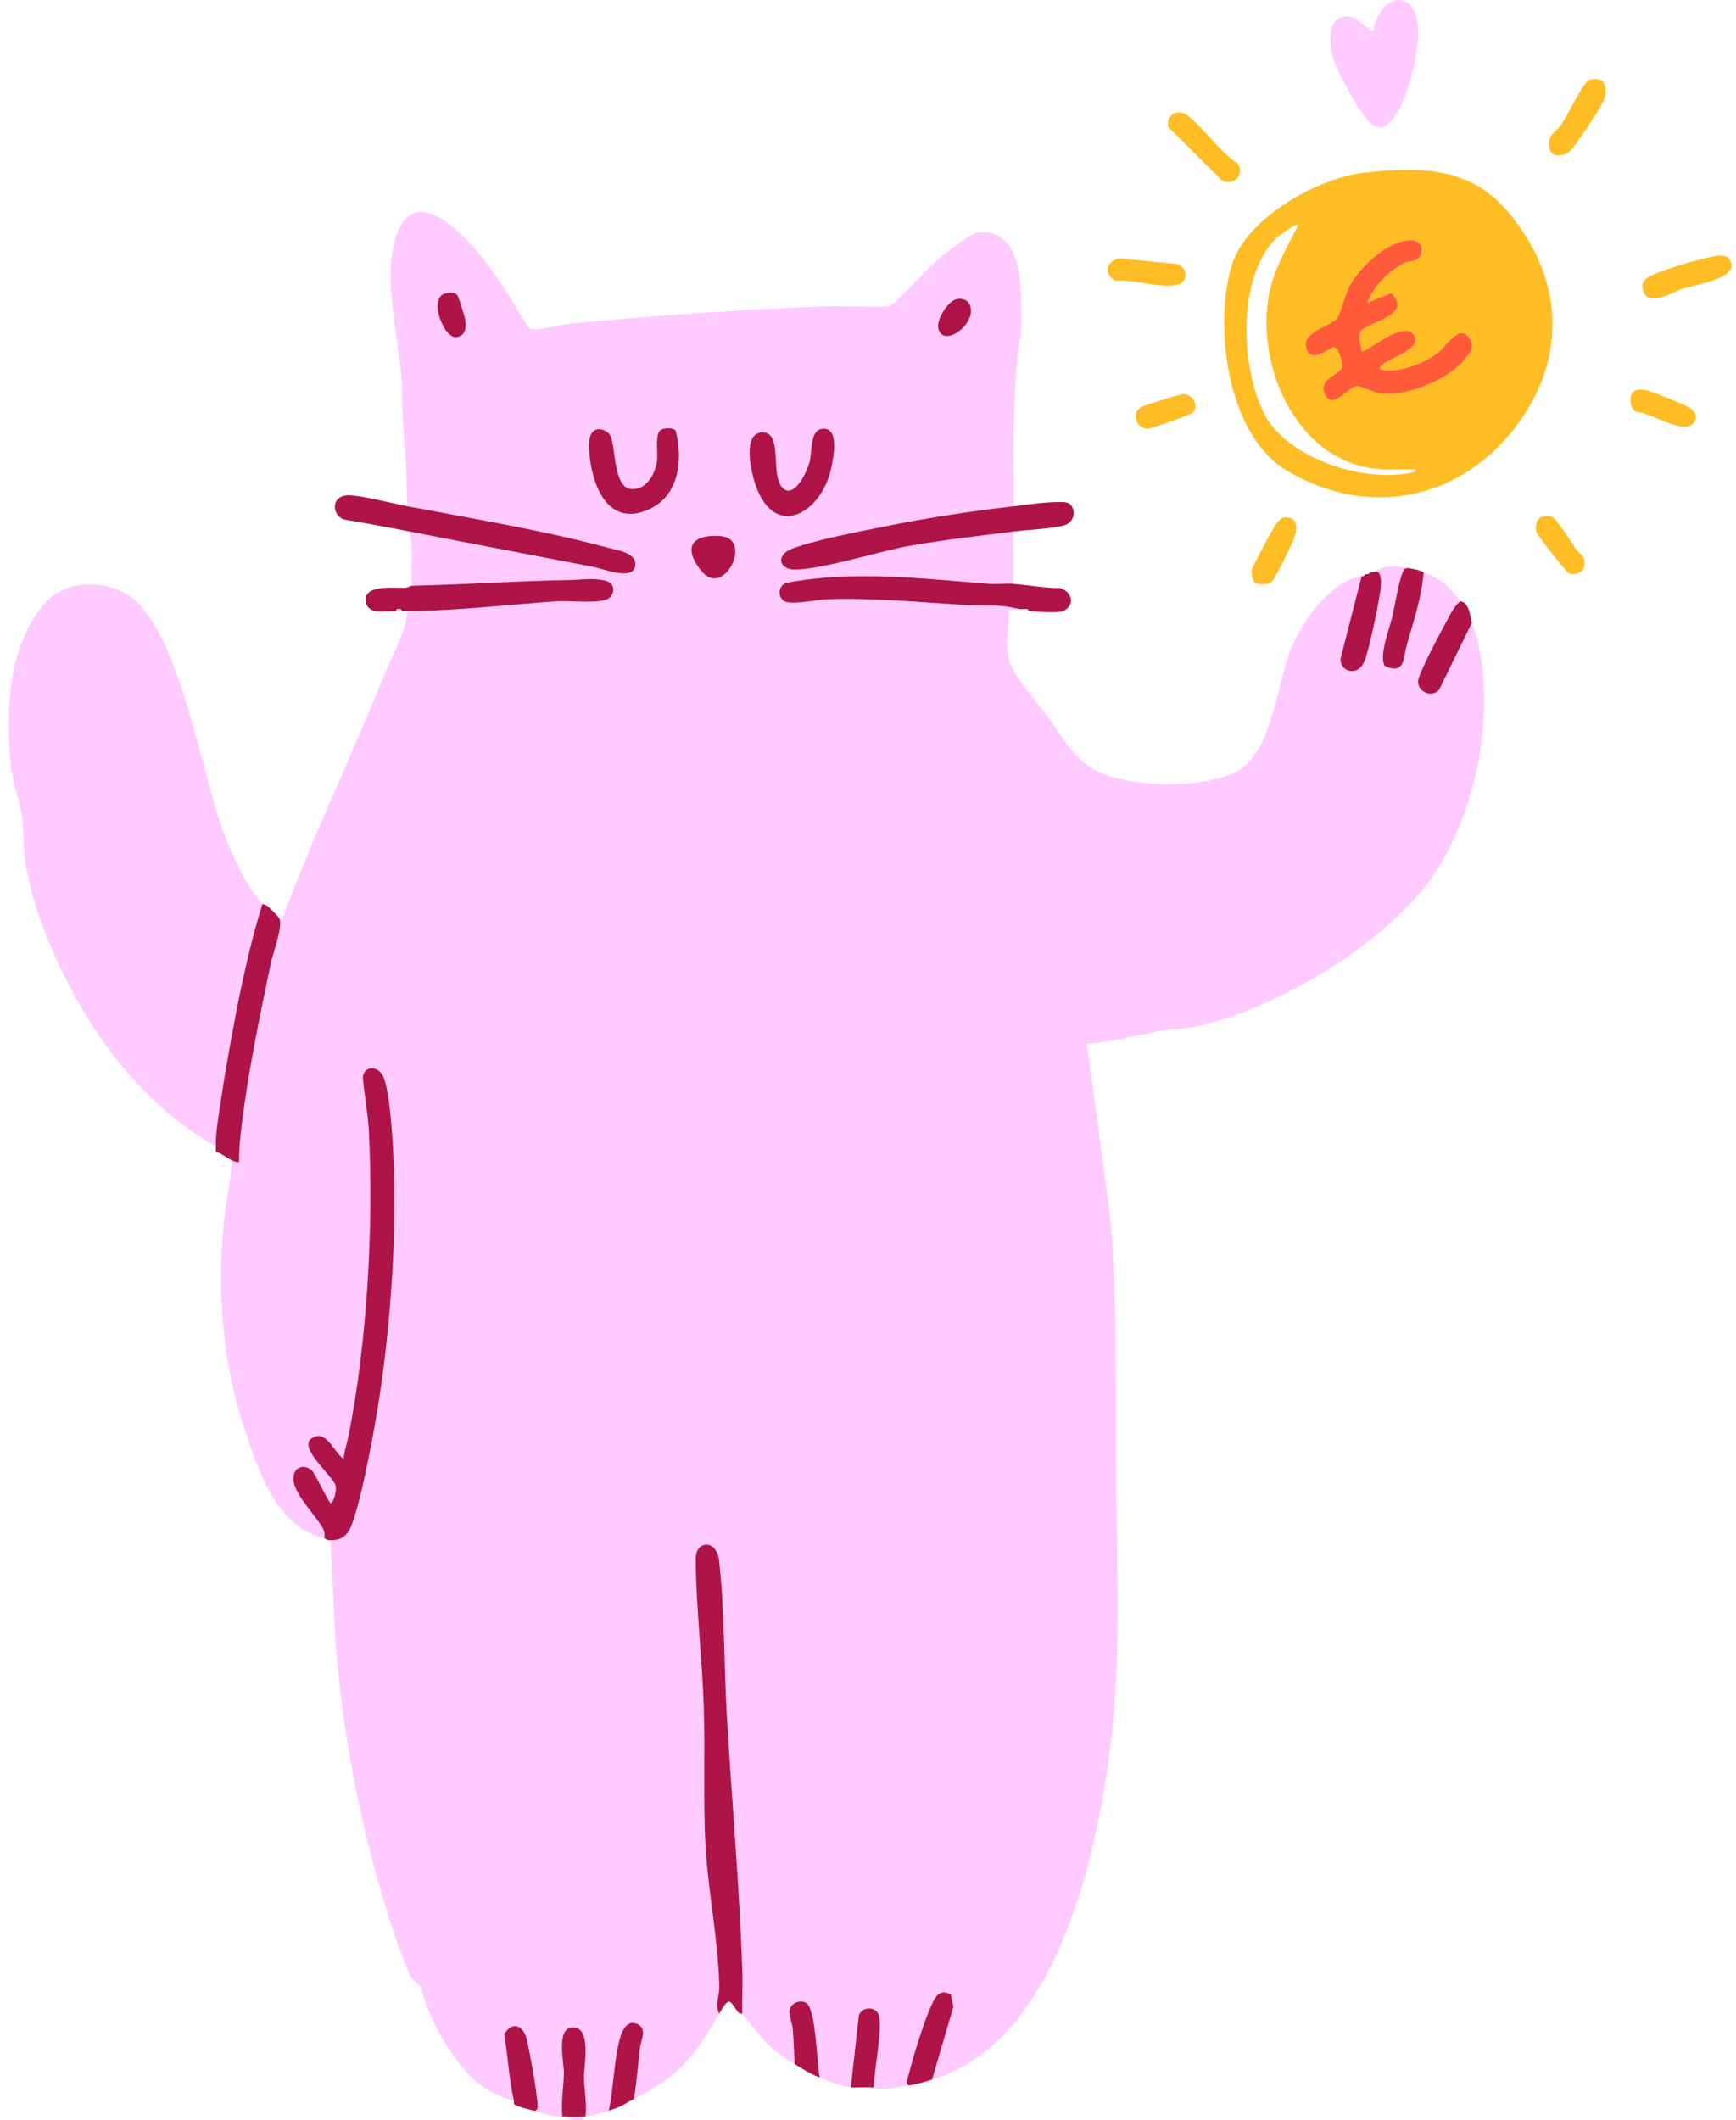 <svg xmlns="http://www.w3.org/2000/svg" fill="none" viewBox="0 0 131 160" height="160" width="131">
<g clip-path="url(#clip0_237_8691)">
<path fill="#FFCAFF" d="M76.465 38.205C73.287 38.562 69.848 39.092 66.677 39.739C64.811 40.121 61.4 40.761 59.735 41.417C58.509 41.902 58.795 43.004 60.009 42.979C62.182 42.934 66.281 41.6 68.695 41.176C71.273 40.722 73.869 40.447 76.462 40.105V44.056C75.862 44.008 75.241 44.102 74.638 44.056C69.565 43.666 64.434 43.022 59.37 43.977C58.786 44.163 58.667 44.889 59.087 45.298C59.507 45.707 61.656 45.246 62.365 45.222C65.868 45.094 69.663 45.466 73.172 45.673C74.657 45.762 75.387 45.563 76.903 45.96L76.169 46.046C76.13 47.263 75.832 48.523 76.127 49.74C76.44 51.04 78.187 52.895 79.012 54.021C80.46 55.998 81.261 57.877 83.912 58.625C86.562 59.372 90.598 59.449 93.112 58.329C95.96 57.06 96.286 52.001 97.281 49.331C98.124 47.071 100.245 43.901 102.753 43.474L101.158 49.713C101.11 50.695 102.516 51.144 103.009 49.804C103.347 48.886 104.126 45.243 104.202 44.258C104.229 43.901 104.226 43.599 104.086 43.266C103.989 43.114 103.788 43.178 103.633 43.181C104.457 42.574 105.523 42.729 106.408 42.888C106.019 42.851 105.961 42.903 105.824 43.254C105.526 44.011 105.267 45.679 105.054 46.58C104.859 47.403 104.031 49.521 104.5 50.256C106.037 50.958 105.894 49.624 106.152 48.706C106.664 46.888 107.294 45.094 107.431 43.181C108.922 43.794 109.266 44.209 110.206 45.377C109.753 45.698 109.433 46.387 109.159 46.891C108.748 47.644 107.099 50.726 107.02 51.342C106.919 52.151 108.009 52.724 108.605 52.044L111.083 46.988C113.268 53.173 111.369 62.515 107.069 67.485C103.164 71.997 95.641 76.427 89.797 77.547C89.158 77.669 88.361 77.648 87.682 77.77C85.802 78.112 83.942 78.636 82.019 78.755L83.772 91.859C84.356 98.562 84.143 105.213 84.219 111.92C84.307 119.645 84.675 126.4 83.458 134.14C82.201 142.121 79.033 154.325 70.338 156.928L71.951 151.433L71.763 150.521C70.929 150.011 70.573 150.682 70.268 151.366C69.647 152.763 68.923 155.158 68.543 156.662C68.488 156.876 68.299 157.215 68.585 157.361C67.678 157.514 66.373 157.773 65.518 157.507C65.642 157.483 65.81 157.547 65.947 157.498C65.907 156.433 66.738 152.598 66.239 151.881C65.883 151.369 65.052 151.482 64.818 152.046L64.203 157.507C63.314 157.388 62.687 157.114 61.866 156.775C61.647 155.817 61.595 151.592 60.846 151.14C60.359 150.844 59.635 151.18 59.571 151.744C59.534 152.061 59.784 152.653 59.82 153.047C59.9 153.938 59.927 154.859 59.97 155.753C57.739 154.383 57.574 153.855 56.025 151.949C55.992 150.902 56.068 149.843 56.032 148.794C55.815 142.368 55.234 135.906 54.86 129.475C54.638 125.673 54.695 121.524 54.275 117.765C54.09 116.115 52.504 116.24 52.51 117.619C52.529 121.286 52.988 125.066 53.113 128.74C53.232 132.209 53.058 135.864 53.247 139.293C53.442 142.792 54.221 146.39 54.288 149.975C54.3 150.64 53.931 151.262 54.275 151.952C52.291 155.271 51.381 156.568 47.851 158.392C48.061 157.117 48.158 155.817 48.307 154.53C48.368 154.002 48.877 153.117 48.146 152.754C47.324 152.348 46.947 153.248 46.78 153.877C46.332 155.561 46.317 157.547 45.955 159.271C45.383 159.442 44.801 159.643 44.202 159.71C44.321 158.728 44.092 157.651 44.086 156.708C44.08 155.887 44.677 152.989 43.255 152.986C41.947 152.983 42.577 155.637 42.568 156.415C42.556 157.456 42.336 158.624 42.452 159.71C41.369 159.652 41.241 159.579 40.261 159.271C40.748 159.393 40.559 158.566 40.535 158.337C40.398 157.05 40.054 155.253 39.789 153.962C39.561 152.855 38.666 152.461 38.07 153.498C38.334 155.118 38.429 156.955 38.803 158.539C37.954 158.334 36.886 157.812 36.186 157.282C34.314 155.857 32.248 152.247 31.788 150.005C31.776 149.944 31.097 149.34 30.948 149.062C30.586 148.382 30.111 146.988 29.849 146.213C27.53 139.406 25.951 131.675 25.37 124.502C25.148 121.75 25.117 118.983 24.931 116.231C25.835 116.252 26.28 115.84 26.578 115.028C27.196 113.347 27.75 110.473 28.103 108.652C29.296 102.489 29.944 94.767 29.755 88.485C29.706 86.853 29.518 82.737 28.988 81.349C28.617 80.369 27.47 80.388 27.4 81.318C27.512 82.657 27.792 84.079 27.856 85.412C28.209 92.607 27.722 101.287 26.322 108.335C26.207 108.917 26 109.488 25.951 110.086C25.312 109.695 24.767 108.182 23.903 108.393C21.985 108.859 25.16 111.361 25.339 112.103C25.43 112.481 25.269 113.146 25.001 113.454C24.87 113.515 23.793 111.166 23.547 110.962C22.804 110.351 21.991 110.913 22.186 111.883C22.381 112.853 23.833 114.388 24.353 115.279C24.517 115.559 24.527 115.776 24.493 116.09C20.713 115.215 19.292 110.504 18.254 107.194C16.733 102.333 16.41 97.223 16.9 92.158C17.049 90.614 17.457 89.095 17.484 87.545C17.679 87.624 17.828 87.743 18.069 87.692C18.056 86.847 18.136 85.986 18.233 85.147C18.714 81.022 19.609 76.8 20.452 72.733C20.628 71.875 21.313 70.139 21.136 69.395C21.416 69.3 21.422 69.038 21.505 68.812C23.757 62.753 26.432 57.307 28.803 51.388C29.5 49.649 30.504 48.047 30.775 46.119C34.661 46.097 38.264 45.646 42.087 45.38C42.997 45.316 45.322 45.606 45.955 45.161C46.448 44.816 46.427 44.044 45.809 43.864C44.853 43.583 44.001 43.763 43.112 43.776C39.086 43.843 35.063 44.12 31.067 44.215C31.015 42.851 31.198 41.457 30.921 40.117C35.55 41.027 40.191 41.896 44.826 42.796C45.553 42.937 48.006 43.947 47.97 42.558C47.948 41.692 46.548 41.521 45.848 41.332C41.086 40.038 35.656 39.144 30.775 38.214C30.622 37.082 30.723 35.904 30.629 34.775C30.464 32.795 30.364 31.505 30.343 29.512C30.306 25.955 28.574 20.619 30.117 17.281C31.478 14.34 34.363 17.156 35.668 18.596C37.327 20.423 38.596 22.657 39.899 24.747C40.255 25.067 42.193 24.518 42.823 24.454C49.12 23.819 55.624 23.389 61.948 23.13C63.646 23.059 65.362 23.197 67.061 23.13C67.514 23.044 69.885 20.375 70.493 19.838C71.102 19.301 73.096 17.65 73.777 17.568C77.268 17.137 77.046 21.9 77.061 24.237C77.07 25.5 76.888 25.641 76.778 26.721C76.58 28.643 76.538 31.19 76.477 33.155C76.425 34.836 76.528 36.53 76.483 38.211L76.465 38.205ZM33.635 22.132C32.254 22.446 33.505 25.589 34.448 25.445C35.166 25.335 35.188 24.701 35.102 24.112C35.066 23.853 34.615 22.376 34.484 22.245C34.272 22.028 33.909 22.071 33.635 22.132ZM72.192 22.568C71.534 22.703 70.658 24.109 70.801 24.777C71.136 26.336 73.814 24.42 73.175 22.983C73.001 22.596 72.569 22.489 72.192 22.568ZM45.161 32.386C44.278 32.481 44.427 33.814 44.5 34.455C44.78 36.947 46.034 39.788 49.01 38.421C51.269 37.384 51.558 34.65 50.986 32.49C50.742 32.252 50.079 32.267 49.811 32.49C49.427 32.868 49.659 34.168 49.583 34.751C49.455 35.745 48.791 37.005 47.623 36.899C46.223 36.771 46.509 33.515 46.013 32.795C45.855 32.563 45.438 32.359 45.164 32.386H45.161ZM61.972 32.371C61.117 32.533 61.284 34.104 61.09 34.867C60.928 35.501 60.012 37.542 59.151 36.896C58.031 36.06 59.114 32.649 57.559 32.627C56.004 32.606 56.695 35.721 57.039 36.67C58.512 40.749 61.942 38.702 62.696 35.45C62.873 34.696 63.436 32.09 61.972 32.368V32.371ZM53.804 40.438C51.692 40.517 51.877 41.893 53.022 43.187C54.476 44.834 56.315 41.616 55.079 40.685C54.756 40.441 54.193 40.423 53.804 40.438Z"></path>
<path fill="#FFCAFF" d="M19.803 68.214C18.96 70.939 18.339 73.721 17.798 76.525C17.369 78.74 16.945 81.162 16.614 83.39C16.483 84.278 16.245 85.653 16.297 86.514C13.68 85.059 11.394 82.996 9.438 80.729C6.029 76.778 2.505 69.831 1.857 64.614C1.744 63.699 1.811 62.698 1.674 61.725C1.491 60.431 0.931 59.009 0.819 57.752C0.447 53.606 0.566 48.718 3.448 45.46C5.019 43.687 8.229 43.718 10.022 45.161C13.528 47.98 15.193 58.134 16.772 62.548C17.338 64.126 18.638 67.079 19.803 68.22V68.214Z"></path>
<path fill="#FFBD25" d="M114.339 32.249C110.09 37.786 103.145 39.15 97.068 35.486C92.606 32.798 91.587 24.686 92.929 20.085C93.985 16.466 99.442 13.418 102.975 13.028C106.983 12.585 110.821 12.54 113.703 15.883C118.003 20.875 118.353 27.017 114.342 32.249H114.339ZM106.843 35.422H104.725C98.133 35.422 94.636 27.843 95.787 22.071C96.127 20.353 97.153 18.602 97.932 17.049C98.072 16.607 96.453 17.836 96.343 17.943C93.318 20.89 93.623 27.663 95.376 31.181C97.065 34.574 102.902 36.447 106.441 35.675C106.584 35.645 106.88 35.623 106.843 35.422ZM106.943 19.569C107.436 19.224 107.482 18.23 106.627 18.141C104.929 17.964 102.695 20.078 101.907 21.473C101.535 22.132 101.155 23.688 100.924 23.999C100.516 24.545 98.379 25.03 98.544 26.095C98.784 27.651 100.382 26.199 100.644 26.196C101.006 26.193 101.374 27.431 101.28 27.715C101.1 28.264 99.484 28.606 99.947 29.674C100.552 31.074 101.706 29.198 102.4 29.125C102.71 29.091 103.672 29.652 104.29 29.71C106.21 29.884 109.153 28.695 110.428 27.233C110.891 26.705 111.335 26.284 110.915 25.558C110.215 24.344 109.132 26.11 108.584 26.553C107.753 27.227 106.478 27.767 105.419 27.916C105.215 27.947 103.708 28.066 104.223 27.596C104.926 26.949 107.391 26.345 106.685 25.265C105.897 24.06 103.018 26.727 102.759 26.492C102.734 26.058 102.439 25.421 102.683 25.024C103.133 24.292 106.721 23.807 104.993 22.12L103.197 22.828C103.733 21.482 104.719 20.515 105.985 19.844C106.277 19.688 106.727 19.718 106.95 19.566L106.943 19.569Z"></path>
<path fill="#AE1447" d="M24.913 116.231C24.642 116.224 24.578 116.108 24.475 116.084C24.508 115.77 24.499 115.556 24.335 115.273C23.814 114.382 22.372 112.896 22.168 111.877C21.964 110.858 22.789 110.342 23.528 110.955C23.775 111.16 24.852 113.509 24.983 113.448C25.251 113.14 25.412 112.475 25.321 112.096C25.141 111.355 21.967 108.853 23.884 108.386C24.748 108.176 25.293 109.689 25.932 110.08C25.984 109.485 26.188 108.911 26.304 108.328C27.707 101.281 28.194 92.601 27.837 85.406C27.77 84.073 27.494 82.651 27.381 81.312C27.451 80.381 28.598 80.363 28.97 81.342C29.499 82.731 29.688 86.846 29.737 88.479C29.925 94.761 29.274 102.483 28.084 108.646C27.731 110.467 27.18 113.341 26.559 115.022C26.261 115.834 25.817 116.249 24.913 116.224V116.231Z"></path>
<path fill="#AE1447" d="M56.019 151.949C56.001 151.927 55.8 151.961 55.73 151.875C55.027 151.021 55.124 150.511 54.266 151.949C53.922 151.259 54.291 150.637 54.278 149.971C54.211 146.387 53.432 142.789 53.237 139.29C53.049 135.861 53.222 132.209 53.104 128.737C52.979 125.066 52.519 121.283 52.501 117.616C52.495 116.237 54.081 116.115 54.266 117.762C54.689 121.521 54.631 125.67 54.85 129.472C55.225 135.903 55.806 142.362 56.022 148.791C56.059 149.837 55.983 150.896 56.016 151.945L56.019 151.949Z"></path>
<path fill="#FFCAFF" d="M103.629 2.34C103.976 -0.113 106.645 -1.227 106.989 1.974C107.178 3.716 106.149 8 104.88 9.232C104.061 10.029 103.529 9.458 102.984 8.772C102.348 7.969 100.808 5.254 100.574 4.308C100.236 2.959 100.175 0.754 102.211 1.349C102.485 1.428 103.462 2.499 103.629 2.34Z"></path>
<path fill="#AE1447" d="M30.756 38.205C35.638 39.135 41.067 40.029 45.83 41.323C46.53 41.512 47.93 41.683 47.951 42.549C47.987 43.934 45.535 42.927 44.807 42.787C40.175 41.887 35.531 41.017 30.902 40.108C29.241 39.782 27.57 39.474 25.899 39.193C24.971 38.729 25.068 37.454 26.173 37.375C26.976 37.317 29.743 38.012 30.753 38.205H30.756Z"></path>
<path fill="#AE1447" d="M76.464 40.108C73.871 40.45 71.275 40.725 68.698 41.179C66.284 41.606 62.185 42.94 60.012 42.982C58.795 43.007 58.512 41.905 59.738 41.42C61.4 40.761 64.811 40.12 66.68 39.742C69.848 39.095 73.287 38.565 76.467 38.208C77.277 38.116 78.248 37.969 79.024 37.918C79.41 37.893 80.135 37.854 80.482 37.918C81.151 38.04 81.3 39.367 80.302 39.641C79.304 39.916 77.597 39.965 76.464 40.114V40.108Z"></path>
<path fill="#AE1447" d="M76.464 44.059C77.642 44.154 78.823 44.38 80.01 44.383C80.92 44.66 81.163 45.719 80.198 46.119C79.803 46.283 78.168 46.161 77.63 46.107C77.615 46.036 77.554 45.972 77.484 45.96C77.304 45.933 77.055 46 76.899 45.96C75.387 45.563 74.653 45.762 73.168 45.673C69.659 45.469 65.864 45.094 62.361 45.222C61.652 45.249 59.525 45.728 59.084 45.298C58.642 44.868 58.782 44.16 59.367 43.977C64.431 43.022 69.565 43.663 74.635 44.056C75.238 44.102 75.859 44.008 76.458 44.056L76.464 44.059Z"></path>
<path fill="#AE1447" d="M21.118 69.386C21.294 70.13 20.61 71.869 20.433 72.723C19.59 76.79 18.695 81.016 18.215 85.138C18.117 85.977 18.038 86.834 18.05 87.682C17.81 87.734 17.661 87.615 17.466 87.536C17.064 87.371 16.751 87.042 16.322 86.923C16.245 86.819 16.306 86.639 16.297 86.511C16.242 85.653 16.483 84.277 16.614 83.387C16.942 81.159 17.368 78.734 17.798 76.522C18.339 73.718 18.96 70.936 19.803 68.211C19.834 68.241 20.083 68.266 20.244 68.421C20.43 68.602 21.075 69.206 21.118 69.382V69.386Z"></path>
<path fill="#AE1447" d="M31.049 44.206C35.044 44.108 39.071 43.834 43.094 43.766C43.983 43.751 44.835 43.571 45.791 43.855C46.408 44.035 46.43 44.807 45.937 45.152C45.303 45.597 42.978 45.31 42.068 45.371C38.246 45.637 34.643 46.088 30.756 46.11C30.61 46.11 30.464 46.11 30.318 46.11C30.297 45.89 29.901 45.89 29.88 46.11C29.049 46.091 27.765 46.442 27.6 45.383C27.399 44.09 29.785 44.377 30.543 44.355C30.759 44.349 30.969 44.209 31.045 44.209L31.049 44.206Z"></path>
<path fill="#AE1447" d="M106.405 42.888C106.846 42.967 107.014 43.01 107.427 43.181C107.29 45.097 106.66 46.888 106.149 48.706C105.891 49.624 106.034 50.958 104.497 50.256C104.028 49.524 104.856 47.406 105.051 46.58C105.264 45.679 105.522 44.011 105.821 43.254C105.957 42.903 106.018 42.851 106.405 42.888Z"></path>
<path fill="#AE1447" d="M103.629 43.181C103.784 43.178 103.985 43.114 104.083 43.266C104.223 43.599 104.226 43.901 104.198 44.258C104.122 45.24 103.343 48.886 103.005 49.804C102.512 51.144 101.109 50.695 101.155 49.713L102.75 43.474H102.896L103.042 43.327C103.087 43.318 103.142 43.336 103.188 43.327C103.322 43.303 103.443 43.187 103.48 43.181C103.526 43.175 103.577 43.181 103.626 43.181H103.629Z"></path>
<path fill="#AE1447" d="M111.077 46.988L108.599 52.044C108 52.724 106.91 52.151 107.014 51.342C107.093 50.726 108.742 47.641 109.153 46.891C109.427 46.387 109.747 45.701 110.2 45.377C110.215 45.396 110.465 45.386 110.62 45.609C110.979 46.131 110.921 46.549 111.077 46.988Z"></path>
<path fill="#AE1447" d="M68.579 157.364C68.293 157.214 68.482 156.879 68.537 156.665C68.917 155.158 69.644 152.763 70.262 151.369C70.567 150.685 70.923 150.011 71.757 150.524L71.945 151.436L70.332 156.931C69.672 157.129 69.282 157.251 68.579 157.37V157.364Z"></path>
<path fill="#FFBD25" d="M129.294 19.355C129.684 19.294 130.231 19.188 130.49 19.551C131.507 20.966 127.873 21.503 127.03 21.769C126.187 22.034 124.513 23.166 124.038 22.062C123.828 21.573 123.938 21.171 124.406 20.896C125.219 20.42 128.317 19.508 129.294 19.355Z"></path>
<path fill="#FFBD25" d="M88.693 8.512C88.875 8.46 89.028 8.473 89.21 8.512C90.074 8.695 92.29 11.78 93.343 12.283C94.022 13.147 93.084 14.117 92.183 13.592L88.148 9.58C88.044 9.187 88.294 8.628 88.693 8.515V8.512Z"></path>
<path fill="#AE1447" d="M44.189 159.707C44.141 159.713 44.092 159.704 44.043 159.707C43.599 159.747 43.039 159.722 42.583 159.707C42.534 159.707 42.485 159.707 42.436 159.707C42.321 158.621 42.54 157.452 42.552 156.412C42.561 155.634 41.928 152.98 43.24 152.983C44.664 152.986 44.068 155.884 44.071 156.705C44.077 157.645 44.305 158.725 44.186 159.707H44.189Z"></path>
<path fill="#FFBD25" d="M119.942 6.029C120.222 5.943 120.724 5.931 120.937 6.142C121.208 6.551 121.223 6.996 121.071 7.454C120.894 7.984 118.885 11.048 118.453 11.417C117.985 11.82 117.053 11.917 116.919 11.188C116.722 10.126 117.428 9.995 117.857 9.354C118.262 8.75 119.476 6.169 119.942 6.029Z"></path>
<path fill="#AE1447" d="M47.841 158.389C47.014 158.816 46.971 158.957 45.942 159.268C46.304 157.544 46.32 155.558 46.767 153.874C46.934 153.245 47.312 152.348 48.134 152.751C48.867 153.114 48.356 153.999 48.295 154.527C48.146 155.814 48.051 157.111 47.838 158.389H47.841Z"></path>
<path fill="#AE1447" d="M38.788 158.536C38.413 156.952 38.319 155.115 38.054 153.495C38.651 152.461 39.545 152.852 39.774 153.959C40.038 155.25 40.385 157.047 40.519 158.334C40.544 158.563 40.732 159.39 40.245 159.268C39.789 159.124 39.311 159.057 38.876 158.841C38.718 158.78 38.806 158.63 38.785 158.536H38.788Z"></path>
<path fill="#AE1447" d="M64.2 157.51L64.814 152.049C65.049 151.488 65.88 151.372 66.236 151.884C66.735 152.601 65.904 156.436 65.944 157.501C65.807 157.55 65.639 157.483 65.514 157.51C65.429 157.529 65.32 157.504 65.222 157.51H64.93C64.696 157.504 64.422 157.541 64.2 157.51Z"></path>
<path fill="#FFBD25" d="M84.462 19.496L88.924 19.935C89.718 20.408 89.627 21.394 88.668 21.525C87.302 21.708 85.582 21.07 84.164 21.192C83.26 20.664 83.452 19.719 84.462 19.496Z"></path>
<path fill="#FFBD25" d="M94.752 44.026C94.539 43.904 94.396 43.272 94.454 42.995C94.49 42.821 95.86 40.242 96.064 39.913C96.398 39.367 96.727 38.772 97.5 39.153C97.878 39.339 97.835 39.931 97.759 40.291C97.668 40.731 96.639 42.805 96.356 43.275C96.234 43.48 95.997 43.965 95.796 44.032C95.613 44.093 94.904 44.108 94.755 44.023L94.752 44.026Z"></path>
<path fill="#AE1447" d="M61.862 156.778C61.022 156.433 60.685 156.195 59.963 155.753C59.921 154.859 59.893 153.938 59.814 153.047C59.781 152.656 59.531 152.061 59.565 151.744C59.629 151.18 60.353 150.847 60.84 151.14C61.588 151.595 61.643 155.82 61.859 156.775L61.862 156.778Z"></path>
<path fill="#FFBD25" d="M123.448 29.451C123.7 29.375 124.005 29.399 124.263 29.454C124.607 29.527 126.963 30.47 127.298 30.659C127.705 30.888 128.125 31.196 127.915 31.721C127.361 33.088 124.543 31.077 123.506 31.096C122.924 30.852 122.833 29.637 123.451 29.451H123.448Z"></path>
<path fill="#FFBD25" d="M116.439 38.967C116.612 38.915 116.807 38.906 116.984 38.937C117.41 39.01 118.569 40.926 118.901 41.414C119.233 41.902 119.622 41.85 119.558 42.674C119.519 43.208 118.791 43.44 118.384 43.263C118.201 43.184 115.988 40.371 115.928 40.148C115.809 39.7 115.94 39.117 116.436 38.97L116.439 38.967Z"></path>
<path fill="#FFBD25" d="M90.007 31.141C89.883 31.273 86.894 32.346 86.614 32.353C85.716 32.374 85.33 31.12 86.142 30.705C86.362 30.592 89.079 29.738 89.244 29.735C90.01 29.729 90.519 30.601 90.007 31.141Z"></path>
<path fill="#FFCAFF" d="M44.043 159.707V160C43.566 160.006 42.99 160.006 42.583 159.707C43.039 159.722 43.599 159.747 44.043 159.707Z"></path>
<path fill="#FFCAFF" d="M30.318 46.11C30.172 46.11 30.026 46.113 29.88 46.11C29.901 45.89 30.297 45.89 30.318 46.11Z"></path>
<path fill="#FFCAFF" d="M65.219 157.51C65.036 157.523 65.067 157.513 64.927 157.51H65.219Z"></path>
<path fill="#FFCAFF" d="M103.483 43.181C103.447 43.187 103.325 43.303 103.191 43.327L103.483 43.181Z"></path>
<path fill="#FFCAFF" d="M102.899 43.474C102.926 43.413 102.981 43.342 103.045 43.327L102.899 43.474Z"></path>
<path fill="#FFCAFF" d="M77.633 46.11C77.566 46.103 77.502 46.03 77.487 45.963C77.557 45.975 77.618 46.039 77.633 46.11Z"></path>
<path fill="#AE1447" d="M45.161 32.386C45.438 32.356 45.851 32.56 46.01 32.795C46.506 33.515 46.22 36.773 47.62 36.899C48.788 37.005 49.452 35.748 49.58 34.751C49.653 34.171 49.424 32.868 49.808 32.49C50.076 32.267 50.742 32.252 50.983 32.49C51.552 34.65 51.266 37.387 49.007 38.421C46.031 39.788 44.774 36.947 44.497 34.455C44.424 33.814 44.278 32.478 45.157 32.386H45.161Z"></path>
<path fill="#AE1447" d="M61.972 32.371C63.432 32.093 62.87 34.699 62.696 35.453C61.941 38.705 58.511 40.752 57.038 36.673C56.694 35.724 55.961 32.609 57.559 32.63C59.157 32.652 58.031 36.063 59.151 36.899C60.015 37.542 60.928 35.501 61.089 34.87C61.284 34.107 61.117 32.536 61.972 32.374V32.371Z"></path>
<path fill="#AE1447" d="M53.803 40.438C54.193 40.423 54.753 40.444 55.078 40.685C56.317 41.615 54.479 44.831 53.021 43.187C51.877 41.893 51.691 40.517 53.803 40.438Z"></path>
<path fill="#AE1447" d="M33.635 22.132C33.909 22.071 34.268 22.028 34.484 22.245C34.615 22.379 35.066 23.853 35.102 24.112C35.188 24.701 35.166 25.332 34.448 25.445C33.508 25.592 32.254 22.446 33.635 22.132Z"></path>
<path fill="#AE1447" d="M72.192 22.568C72.572 22.489 73.004 22.596 73.174 22.983C73.814 24.42 71.135 26.336 70.801 24.777C70.658 24.109 71.534 22.706 72.192 22.568Z"></path>
<path fill="#FF5B3B" d="M106.944 19.569C106.721 19.725 106.271 19.691 105.979 19.847C104.713 20.518 103.727 21.488 103.191 22.831L104.987 22.123C106.715 23.807 103.127 24.295 102.677 25.027C102.433 25.424 102.729 26.061 102.753 26.495C103.015 26.73 105.891 24.063 106.679 25.268C107.388 26.348 104.92 26.952 104.217 27.599C103.705 28.069 105.212 27.95 105.413 27.92C106.472 27.767 107.747 27.23 108.578 26.556C109.126 26.113 110.206 24.347 110.909 25.561C111.329 26.287 110.885 26.708 110.422 27.236C109.147 28.698 106.204 29.887 104.284 29.714C103.666 29.659 102.701 29.097 102.394 29.128C101.7 29.201 100.546 31.077 99.941 29.677C99.478 28.606 101.094 28.267 101.274 27.718C101.368 27.434 101 26.193 100.638 26.199C100.376 26.199 98.778 27.654 98.538 26.098C98.374 25.033 100.51 24.548 100.918 24.002C101.152 23.691 101.529 22.132 101.901 21.476C102.689 20.082 104.926 17.967 106.621 18.144C107.476 18.233 107.434 19.227 106.937 19.572L106.944 19.569Z"></path>
</g>
<defs>
<clipPath id="clip0_237_8691">
<rect transform="translate(0.667)" fill="white" height="160" width="130"></rect>
</clipPath>
</defs>
</svg>
